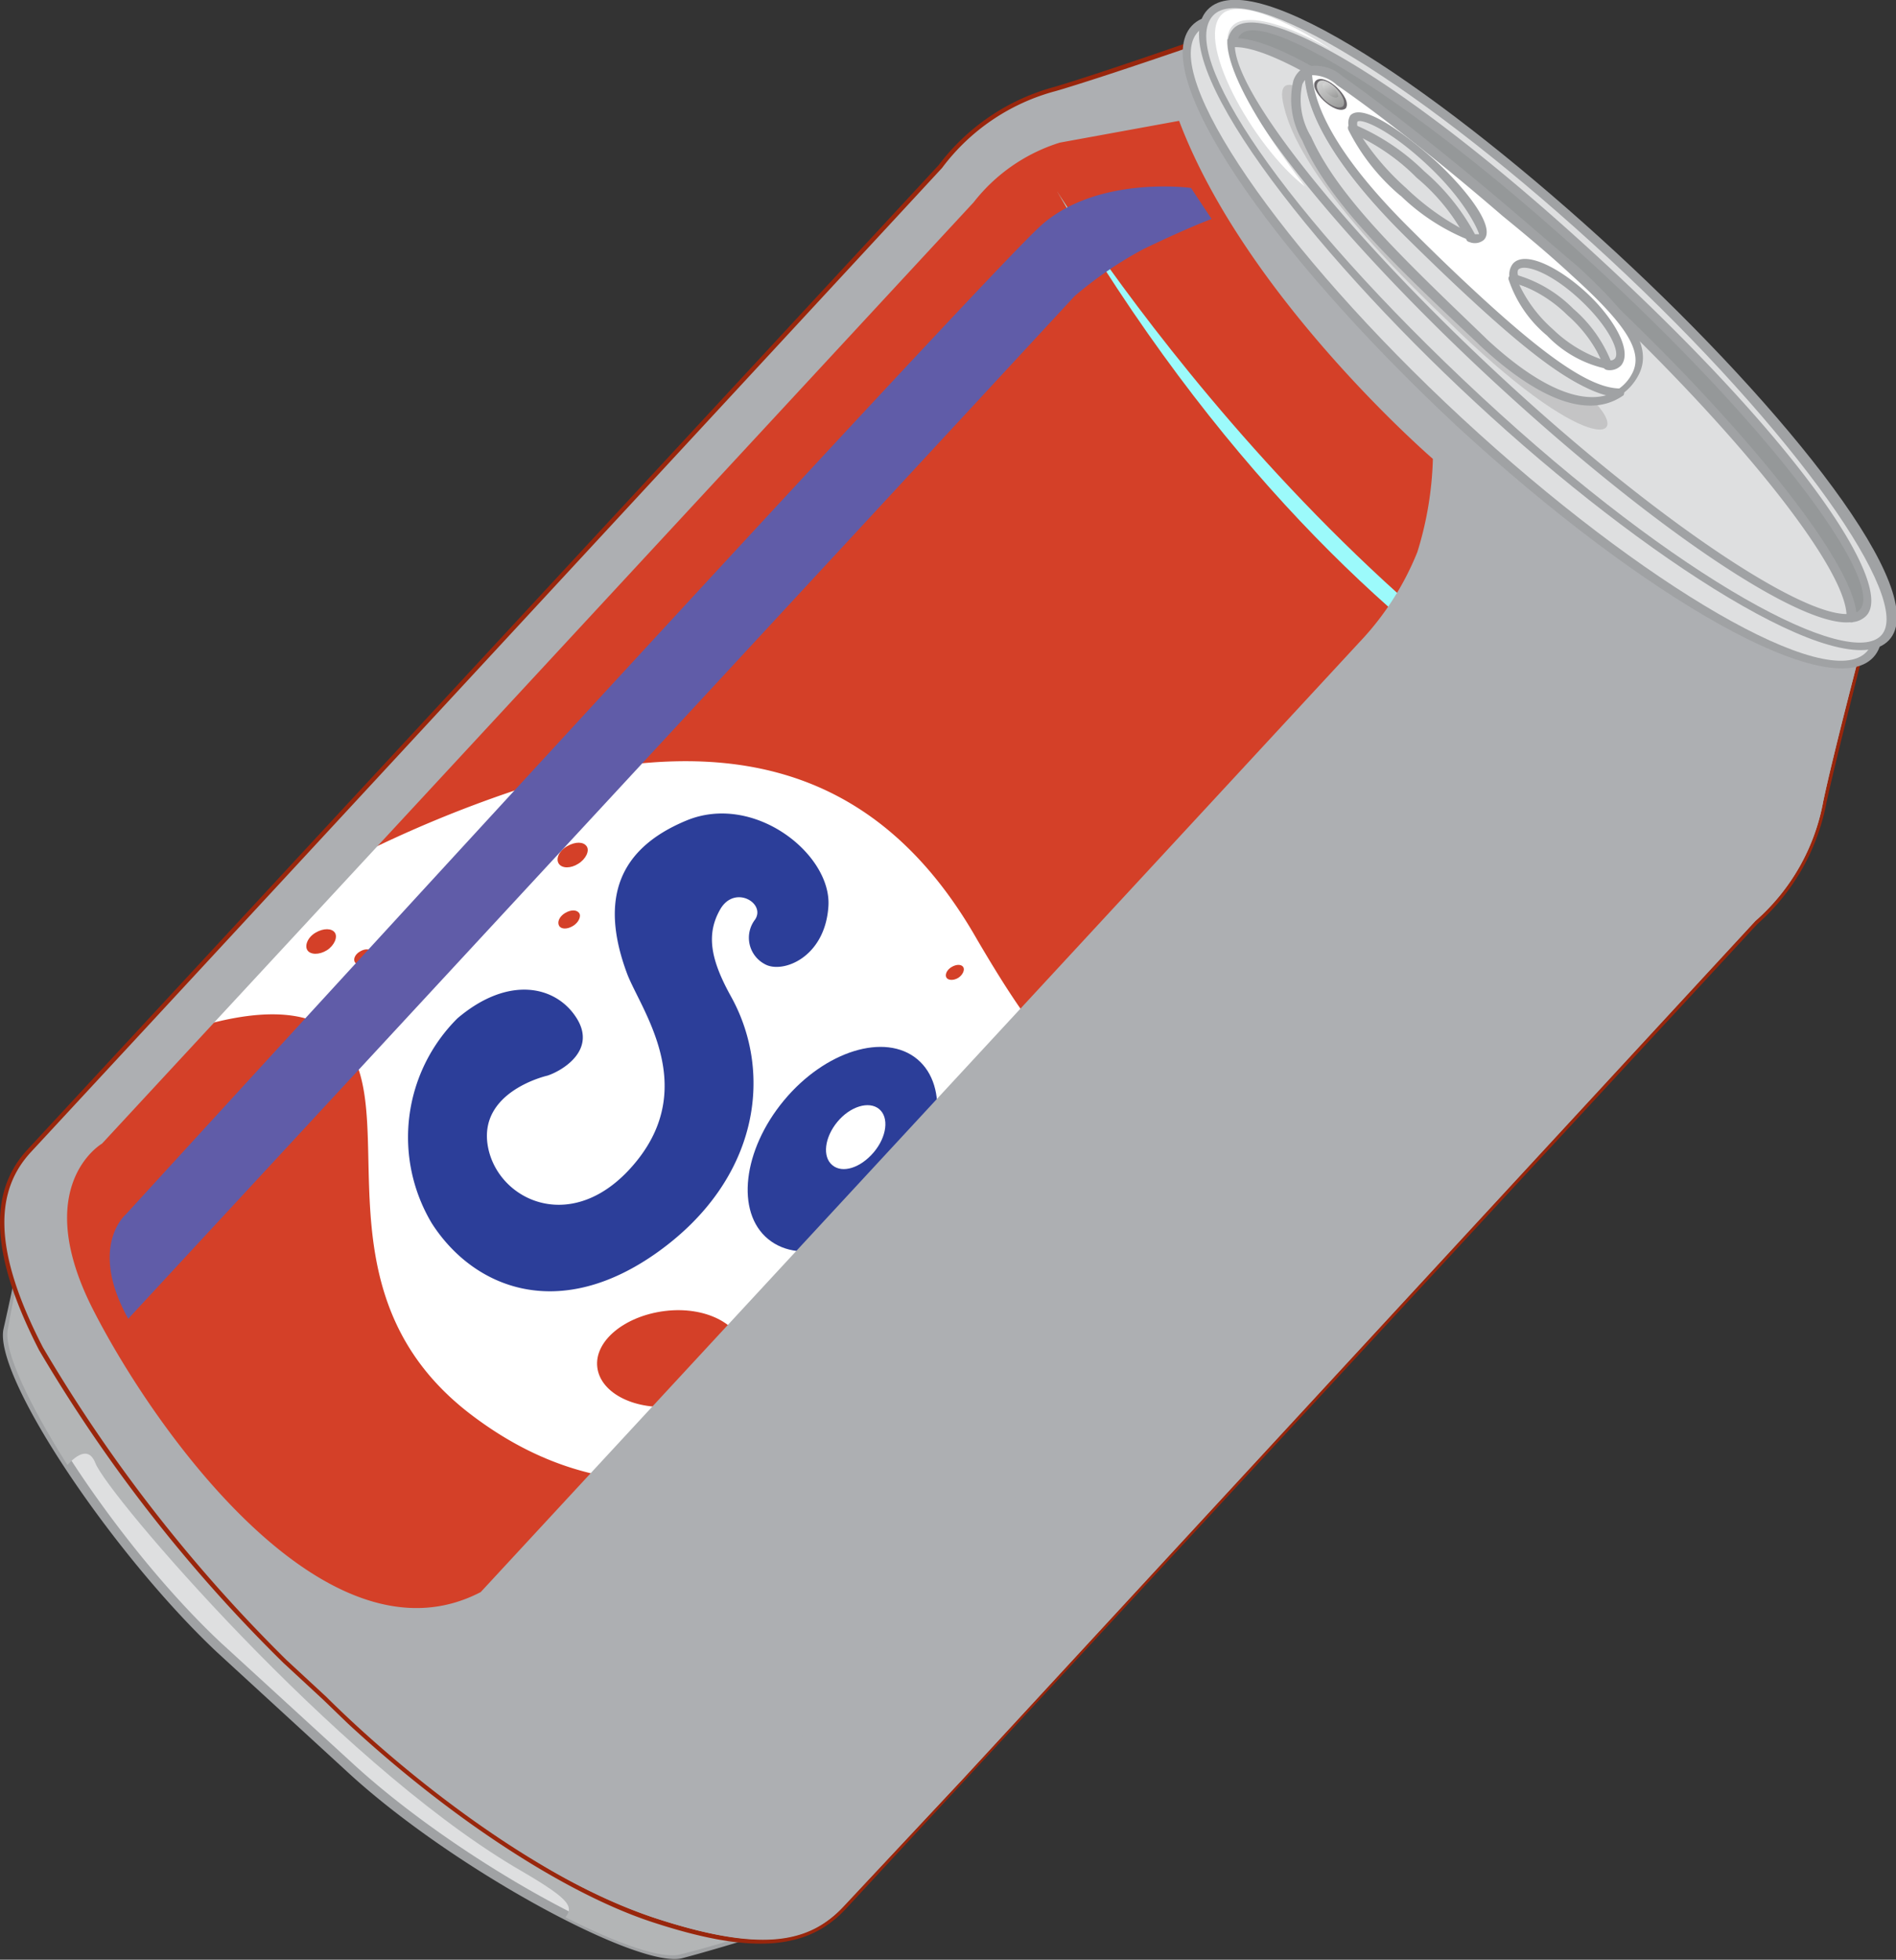 <svg xmlns="http://www.w3.org/2000/svg" xmlns:xlink="http://www.w3.org/1999/xlink" viewBox="0 0 63.58 65.68"><rect x="0" y="0" width="63.58" height="65.68" fill="#333333" stroke="none"/><defs><style>.cls-1{isolation:isolate;}.cls-2{fill:#dedfe0;}.cls-3{fill:#a0a2a4;}.cls-11,.cls-13,.cls-4{mix-blend-mode:multiply;}.cls-5{fill:#b3b5b6;}.cls-6{fill:#d44028;}.cls-7{fill:#99260c;}.cls-8{fill:#fff;}.cls-9{fill:#9cfafb;}.cls-16,.cls-9{mix-blend-mode:screen;}.cls-10{fill:#2c3e99;}.cls-11{fill:#adafb2;}.cls-12{fill:#959899;}.cls-13{fill:#b3b3b3;opacity:0.6;}.cls-14{fill:url(#linear-gradient);}.cls-15{fill:#6b686c;}.cls-16{fill:url(#linear-gradient-2);}.cls-17{fill:#605ca8;mix-blend-mode:color-dodge;}</style><linearGradient id="linear-gradient" x1="23.05" y1="10.12" x2="30.24" y2="12.89" gradientTransform="translate(34.61 -20.63) rotate(42.8)" gradientUnits="userSpaceOnUse"><stop offset="0" stop-color="#737473"/><stop offset="0.01" stop-color="#797a79"/><stop offset="0.03" stop-color="#8a8b8a"/><stop offset="0.05" stop-color="#a7a7a7"/><stop offset="0.05" stop-color="#afafaf"/><stop offset="0.07" stop-color="#b5b5b5"/><stop offset="0.1" stop-color="#c6c6c6"/><stop offset="0.13" stop-color="#e3e3e3"/><stop offset="0.16" stop-color="#fff"/><stop offset="0.45" stop-color="#919291"/><stop offset="0.68" stop-color="#d7d5d7"/><stop offset="0.77" stop-color="#fff"/><stop offset="0.94" stop-color="#9c979c"/><stop offset="1" stop-color="#737473"/></linearGradient><linearGradient id="linear-gradient-2" x1="24.17" y1="10.5" x2="27.98" y2="11.97" xlink:href="#linear-gradient"/></defs><title>solide-cylindre-img-02</title><g class="cls-1"><g id="Calque_1" data-name="Calque 1"><path class="cls-2" d="M2.22,42.88s-.46,1.95-.72,3.43S5,53.63,8.59,57L13,61c3.6,3.34,9.75,6.66,11.17,6.25s3.36-1,3.36-1Z" transform="translate(-1.24 -1.75)"/><path class="cls-3" d="M12.86,61.11l-4.36-4C5,53.81,1,47.86,1.36,46.28s.72-3.41.72-3.43a.16.16,0,0,1,.1-.11.17.17,0,0,1,.14,0l25.27,23.4a.14.14,0,0,1,0,.14.13.13,0,0,1-.1.1s-1.93.62-3.37,1S16.38,64.37,12.86,61.11Zm-10.55-18c-.14.56-.47,2-.66,3.17-.28,1.36,3.38,7.14,7,10.53l4.37,4c3.66,3.38,9.7,6.59,11,6.22,1.13-.29,2.56-.73,3.12-.91Z" transform="translate(-1.24 -1.75)"/><g class="cls-4"><path class="cls-5" d="M2.22,42.88s-.46,1.95-.72,3.43c-.14.71.71,2.5,2,4.54.34-.37.73-.6.94-.06.43,1.09,8,9.9,14,13.5,1.85,1.07,2.07,1.33,1.76,1.72,1.78.9,3.26,1.42,3.87,1.24,1.45-.36,3.36-1,3.36-1Z" transform="translate(-1.24 -1.75)"/></g><path class="cls-6" d="M63.76,23.05s-1,3.85-1.38,5.56a7,7,0,0,1-2.28,4L33.49,61.36l-4,4.27c-1.14,1.23-2.81,1.58-6.44.37S15,61.42,12.17,58.61l-1.33-1.23A51.24,51.24,0,0,1,2.68,46.91c-1.76-3.4-1.55-5.3-.41-6.54l4-4.26L32.83,7.37a7,7,0,0,1,3.82-2.58C38.33,4.3,42.09,3,42.09,3Z" transform="translate(-1.24 -1.75)"/><path class="cls-7" d="M12.91,59.52l-.84-.81-1.33-1.23A50.9,50.9,0,0,1,2.55,47C.94,43.86.82,41.73,2.16,40.28l30.56-33a7.21,7.21,0,0,1,3.89-2.62C38.26,4.17,42,2.86,42,2.85a.14.14,0,0,1,.15,0L63.86,22.94a.17.17,0,0,1,0,.15s-1,3.87-1.37,5.55a7.22,7.22,0,0,1-2.32,4.08l-30.56,33c-1.31,1.42-3.22,1.54-6.59.42C20.14,65.17,16.35,62.7,12.91,59.52ZM42.06,3.15c-.57.2-3.85,1.33-5.37,1.78a6.94,6.94,0,0,0-3.76,2.54l-30.55,33c-1.26,1.36-1.12,3.38.43,6.37a50.33,50.33,0,0,0,8.13,10.43l1.33,1.23c.27.27.55.53.84.8,3.4,3.16,7.16,5.61,10,6.56,4,1.34,5.39.63,6.29-.33L60,32.52a6.85,6.85,0,0,0,2.25-3.94c.33-1.55,1.21-4.91,1.36-5.48Z" transform="translate(-1.24 -1.75)"/><path class="cls-8" d="M45.37,37.11C39,40.24,37.19,38.67,34,33.23c-3.48-6.1-8.65-6.72-14.26-5.38a40.72,40.72,0,0,0-10.08,4.6L5.29,37.16c2.18-1,5.46-2.14,7.14-.81,2.67,2.1-1,8.57,4.63,12.83s10.87,1.36,16.76,0c5.29-1.25,7.29,1.06,6.75,4.31L56.5,36.26C54.12,34.78,50.52,34.58,45.37,37.11Z" transform="translate(-1.24 -1.75)"/><path class="cls-9" d="M36.68,8.15s9.89,16,23.37,21.19C60.05,29.34,47.35,26.51,36.68,8.15Z" transform="translate(-1.24 -1.75)"/><path class="cls-6" d="M23.91,48.88c-1.35.16-2.53-.42-2.64-1.3s.91-1.72,2.26-1.89,2.53.43,2.64,1.31S25.26,48.72,23.91,48.88Z" transform="translate(-1.24 -1.75)"/><path class="cls-6" d="M16.38,33.64c-.49.31-1,.3-1.24,0s0-.83.53-1.13,1-.3,1.24,0S16.88,33.34,16.38,33.64Z" transform="translate(-1.24 -1.75)"/><path class="cls-6" d="M20.63,30.7c-.25.16-.54.16-.65,0s0-.43.28-.59.54-.15.65,0S20.89,30.54,20.63,30.7Z" transform="translate(-1.24 -1.75)"/><path class="cls-6" d="M12.2,33.6c-.26.16-.55.15-.65,0s0-.43.27-.59.55-.15.65,0S12.45,33.44,12.2,33.6Z" transform="translate(-1.24 -1.75)"/><path class="cls-6" d="M28.81,47.79c-.26.16-.55.15-.65,0s0-.43.27-.59.55-.15.65,0S29.06,47.63,28.81,47.79Z" transform="translate(-1.24 -1.75)"/><path class="cls-6" d="M47.29,39.82c-.25.16-.54.15-.65,0s0-.43.28-.59.55-.15.65,0S47.55,39.66,47.29,39.82Z" transform="translate(-1.24 -1.75)"/><path class="cls-6" d="M49.89,39c-.26.16-.55.15-.65,0s0-.42.27-.58.55-.16.65,0S50.14,38.79,49.89,39Z" transform="translate(-1.24 -1.75)"/><path class="cls-6" d="M48.79,41.27c-.18.12-.39.11-.46,0s0-.31.19-.42.4-.11.47,0S49,41.16,48.79,41.27Z" transform="translate(-1.24 -1.75)"/><path class="cls-6" d="M20.46,32.78c-.19.12-.4.12-.47,0s0-.31.2-.43.39-.11.47,0S20.64,32.67,20.46,32.78Z" transform="translate(-1.24 -1.75)"/><path class="cls-6" d="M13.54,34c-.16.1-.34.1-.4,0s0-.26.17-.36.33-.09.39,0S13.69,33.93,13.54,34Z" transform="translate(-1.24 -1.75)"/><path class="cls-6" d="M33.38,34.52c-.16.1-.34.09-.4,0s0-.26.17-.36.33-.09.39,0S33.53,34.42,33.38,34.52Z" transform="translate(-1.24 -1.75)"/><path class="cls-10" d="M19.6,37.8s-2.33.52-2,2.37,2.93,3.06,5,.48.09-5.12-.34-6.29c-.92-2.49-.27-4.17,2-5.11s4.87,1.13,4.76,2.87-1.56,2.28-2.14,1.94a1,1,0,0,1-.32-1.49c.37-.55-.69-1.18-1.17-.34s-.32,1.69.37,2.93c1.43,2.59.91,6.12-2.43,8.53s-6.21,1.24-7.61-.94a5.62,5.62,0,0,1,.86-6.87c1.72-1.46,3.32-1.09,4,0S20.06,37.65,19.6,37.8Z" transform="translate(-1.24 -1.75)"/><path class="cls-10" d="M31.45,41.89c1.38-1.66,1.63-3.74.55-4.64s-3.09-.28-4.47,1.38S25.9,42.38,27,43.28,30.06,43.56,31.45,41.89Zm-2.3-1.09c-.34-.28-.26-.93.17-1.45s1.06-.71,1.4-.43.26.93-.18,1.45S29.49,41.09,29.15,40.8Z" transform="translate(-1.24 -1.75)"/><path class="cls-10" d="M36.55,47c1.54-1.92,3.1-4.23,3.88-5.28s1.41-1.89,1-2.34-.72-.56-1.75.55a21.61,21.61,0,0,0-1.77,2.21c-.39-2.87-5.32-2-6.57,1.56-1.32,3.82,2.11,3.63,3.43,2.68C34.28,47.83,35.41,48.48,36.55,47Zm-3.36-2a1.55,1.55,0,0,1,.23-2.14,1.58,1.58,0,0,1,2.13-.4A1.81,1.81,0,0,1,33.19,45Z" transform="translate(-1.24 -1.75)"/><path class="cls-10" d="M42.32,47.58c-.08-.72.36-1.4,1.44-2.73s2-2.73,1.27-3.63-2.47-.06-2.47-.06c-.35.22-1.41.88-1,1.51s1.17-.51,1.73.06-.64,2-.64,2a1.27,1.27,0,0,0-1.87-1c-.91.39-3,2.2-2.05,3.7a1.47,1.47,0,0,0,2.35.2c-.39.37-.7,1.18-.1,1.44S42.4,48.3,42.32,47.58ZM40.14,46.4a.85.85,0,0,1,.14-1.17A.87.87,0,0,1,41.45,45c.28.26.21.78-.15,1.18A.86.86,0,0,1,40.14,46.4Z" transform="translate(-1.24 -1.75)"/><path class="cls-11" d="M62.38,28.61c.36-1.71,1.38-5.56,1.38-5.56L42.09,3s-3.76,1.31-5.44,1.8a7,7,0,0,0-3.82,2.58L6.22,36.11,2.27,40.37c-1.14,1.24-1.35,3.14.41,6.54a51.24,51.24,0,0,0,8.16,10.47l1.33,1.23C15,61.42,19.37,64.76,23.1,66s5.3.86,6.44-.37l4-4.27L60.1,32.62A7,7,0,0,0,62.38,28.61ZM46.83,23.27,17.36,55.11c-5.13,2.67-10.88-5.31-13-9.47s.3-5.56.3-5.56L33.89,8.53a5.89,5.89,0,0,1,2.89-2l4-.73c2.24,5.93,8.51,11.33,8.51,11.33a11.53,11.53,0,0,1-.52,3.12A9.55,9.55,0,0,1,46.83,23.27Z" transform="translate(-1.24 -1.75)"/><path class="cls-11" d="M62.38,28.61c.36-1.71,1.38-5.56,1.38-5.56L44,4.74a19.87,19.87,0,0,0,2.6,5.72,41.8,41.8,0,0,0,3.13,4.33A54.82,54.82,0,0,0,54,18.86c1.38,1.37,3.27,3.19,3.4,5.27a9.77,9.77,0,0,1-2.24,6.36,56.5,56.5,0,0,1-5.31,5.74l-.2.21c-2.67,2.74-13,14-15.59,16.86-1.3,1.42-2.64,2.81-3.91,4.26-1,1.2-2,2.45-3.14,3.57a9.28,9.28,0,0,1-6.73,3c-.35,0-.7,0-1.06,0A19.85,19.85,0,0,0,23.1,66c3.63,1.21,5.3.86,6.44-.37l4-4.27L60.1,32.62A7,7,0,0,0,62.38,28.61Z" transform="translate(-1.24 -1.75)"/><path class="cls-2" d="M64,23.68c-1.36,1.48-7.54-2-13.79-7.81S39.94,4.19,41.31,2.72s7.53,2,13.79,7.81S65.31,22.21,64,23.68Z" transform="translate(-1.24 -1.75)"/><path class="cls-3" d="M50.06,16C43.65,10,39.76,4.18,41.2,2.62s7.59,1.87,14,7.81,10.3,11.8,8.86,13.35S56.47,21.91,50.06,16ZM55,10.64C48.92,5,42.7,1.43,41.41,2.82s2.77,7.31,8.85,12.94S62.56,25,63.84,23.59,61.08,16.27,55,10.64Z" transform="translate(-1.24 -1.75)"/><path class="cls-2" d="M64.45,23.15c-1.27,1.37-7.37-2.21-13.62-8s-10.3-11.6-9-13,7.25,2.35,13.5,8.14S65.72,21.78,64.45,23.15Z" transform="translate(-1.24 -1.75)"/><path class="cls-3" d="M50.73,15.25c-5.62-5.2-10.53-11.55-9-13.17s8,2.87,13.7,8.13,10.65,11.42,9.15,13S56.34,20.46,50.73,15.25Zm4.47-4.83C48.91,4.6,43.07,1,41.91,2.28s2.31,6.55,9,12.76,12.36,9.16,13.42,8S61.49,16.25,55.2,10.42Z" transform="translate(-1.24 -1.75)"/><path class="cls-12" d="M54.39,11.22c5.28,4.89,9,9.64,8.92,11.23a.53.53,0,0,0,.36-.17c1-1-3-6.23-8.77-11.61S43.61,1.78,42.65,2.82a.57.57,0,0,0-.14.38C44.09,3,49.11,6.33,54.39,11.22Z" transform="translate(-1.24 -1.75)"/><path class="cls-3" d="M42.41,3.3a.16.16,0,0,1,0-.11.69.69,0,0,1,.18-.47c.89-1,5.56,1.46,12.46,7.85s9.67,10.85,8.78,11.81a.74.74,0,0,1-.45.22.16.16,0,0,1-.12,0h0a.17.17,0,0,1-.05-.12c.1-1.56-3.72-6.34-8.87-11.11s-10.21-8.2-11.76-8a.17.17,0,0,1-.12,0Zm12.08,7.81c5.1,4.73,8.79,9.33,9,11.16a.27.27,0,0,0,.12-.09c.79-.85-2.54-5.64-8.77-11.4s-11.25-8.72-12-7.87a.35.35,0,0,0-.08.13C44.52,3.07,49.39,6.39,54.49,11.11Z" transform="translate(-1.24 -1.75)"/><path class="cls-2" d="M51.42,14.43c5.29,4.89,10.3,8.24,11.89,8,.09-1.59-3.64-6.34-8.92-11.23S44.09,3,42.51,3.2C42.41,4.79,46.14,9.54,51.42,14.43Z" transform="translate(-1.24 -1.75)"/><path class="cls-3" d="M51.32,14.53c-5.29-4.9-9.06-9.67-9-11.34a.16.16,0,0,1,.13-.14c1.66-.23,6.71,3.16,12,8.06s9.06,9.68,9,11.35a.15.15,0,0,1-.12.14C61.66,22.83,56.62,19.43,51.32,14.53ZM42.65,3.33c.1,1.69,3.85,6.34,8.87,11s9.95,8,11.64,8c-.1-1.69-3.85-6.34-8.87-11S44.34,3.3,42.65,3.33Z" transform="translate(-1.24 -1.75)"/><path class="cls-13" d="M44.7,4.65s-.6-.31-.44.51.79,2.83,5.45,7.27c4.67,4.62,6.42,4.18,4.9,2.69S46.7,9.93,44.7,4.65Z" transform="translate(-1.24 -1.75)"/><path class="cls-2" d="M48.44,9.55c-2.68-2.66-3.32-4.39-3.35-5.39-.47.2-.62,1-.05,2.24.92,2,3,4.08,5.85,6.75,2.29,2.15,3.84,2.36,4.69,1.77C54.29,14.93,52.2,13.26,48.44,9.55Z" transform="translate(-1.24 -1.75)"/><path class="cls-3" d="M50.87,13.33l-.08-.08c-2.86-2.68-5-4.74-5.88-6.79a2.73,2.73,0,0,1-.3-2A.78.78,0,0,1,45,4a.12.12,0,0,1,.13,0,.19.19,0,0,1,.07.12c0,1,.63,2.63,3.31,5.28.83.83,1.55,1.52,2.19,2.11,2.44,2.27,3.89,3.23,4.84,3.22a.14.14,0,0,1,.14.1.16.16,0,0,1,0,.17C55,15.48,53.58,15.84,50.87,13.33ZM45,4.43a.75.75,0,0,0-.09.15,2.4,2.4,0,0,0,.3,1.76c.9,2,3,4,5.81,6.7l.08.08c1.62,1.5,3,2.15,4,1.88-1-.26-2.41-1.27-4.54-3.24-.64-.59-1.36-1.28-2.2-2.11C45.83,7.16,45.1,5.47,45,4.43Z" transform="translate(-1.24 -1.75)"/><path class="cls-8" d="M56.08,14.36c.64-1.14-.77-2.51-4.3-5.52s-5.58-4.4-5.58-4.4a1.19,1.19,0,0,0-1.11-.28c0,1,.67,2.73,3.35,5.39,3.76,3.71,5.85,5.38,7.14,5.37A1.67,1.67,0,0,0,56.08,14.36ZM48.31,8.2a6.79,6.79,0,0,1-1.69-2.13A6.93,6.93,0,0,1,48.87,7.6a6.89,6.89,0,0,1,1.69,2.12A6.7,6.7,0,0,1,48.31,8.2Zm4.91,4.67A3.92,3.92,0,0,1,52,11.1a3.9,3.9,0,0,1,1.92,1.1A4.16,4.16,0,0,1,55.14,14,3.86,3.86,0,0,1,53.22,12.87Z" transform="translate(-1.24 -1.75)"/><path class="cls-3" d="M50.54,11.76h0c-.64-.59-1.36-1.28-2.2-2.11C45.6,6.93,45,5.17,45,4.17A.13.13,0,0,1,45,4a1.35,1.35,0,0,1,1.25.3s2.08,1.43,5.58,4.4c1.08.92,1.78,1.53,2.34,2,1.68,1.56,2.55,2.66,2,3.65a1.78,1.78,0,0,1-.54.61l-.08,0C54.54,15.07,53.08,14.11,50.54,11.76Zm-5.3-7.49c.08,1,.73,2.62,3.31,5.17.83.83,1.55,1.52,2.19,2.11,2.41,2.23,3.85,3.2,4.8,3.22a1.4,1.4,0,0,0,.42-.48c.4-.72-.13-1.61-2-3.3-.56-.52-1.25-1.12-2.33-2-3.48-3-5.54-4.37-5.56-4.39A1.23,1.23,0,0,0,45.24,4.27ZM53.12,13a4.15,4.15,0,0,1-1.28-1.85.15.15,0,0,1,0-.13A.18.18,0,0,1,52,11a4.1,4.1,0,0,1,2,1.15A4.12,4.12,0,0,1,55.28,14a.13.13,0,0,1,0,.12.12.12,0,0,1-.12,0A3.88,3.88,0,0,1,53.12,13Zm-.93-1.7a4.61,4.61,0,0,0,1.13,1.49,4.46,4.46,0,0,0,1.61,1,4.69,4.69,0,0,0-1.13-1.48A4.6,4.6,0,0,0,52.19,11.28Zm-4-3a7,7,0,0,1-1.73-2.19.16.16,0,0,1,0-.15.19.19,0,0,1,.15,0A7.15,7.15,0,0,1,49,7.49,7,7,0,0,1,50.7,9.68a.12.12,0,0,1,0,.14.16.16,0,0,1-.14,0A7.07,7.07,0,0,1,48.21,8.31Zm-1.31-2a8.66,8.66,0,0,0,1.51,1.75,8.61,8.61,0,0,0,1.87,1.37,8.4,8.4,0,0,0-1.51-1.75A8.61,8.61,0,0,0,46.9,6.34Z" transform="translate(-1.24 -1.75)"/><path class="cls-2" d="M50.56,9.72c.17,0,.29,0,.35,0,.26-.27-.5-1.38-1.68-2.48s-2.35-1.76-2.6-1.49c-.07.07-.07.19,0,.35A6.93,6.93,0,0,1,48.87,7.6,6.89,6.89,0,0,1,50.56,9.72Z" transform="translate(-1.24 -1.75)"/><path class="cls-3" d="M46.52,6.18l0-.06a.5.5,0,0,1,0-.5c.44-.47,2,.76,2.81,1.48S51.46,9.31,51,9.79a.47.47,0,0,1-.49.07.12.12,0,0,1-.1-.09,6.7,6.7,0,0,0-1.66-2.06,6.94,6.94,0,0,0-2.19-1.5A.09.09,0,0,1,46.52,6.18ZM49,7.49a7.38,7.38,0,0,1,1.7,2.11c.09,0,.13,0,.14,0s-.34-1-1.68-2.27-2.29-1.62-2.4-1.5a.23.23,0,0,0,0,.14A7.49,7.49,0,0,1,49,7.49Z" transform="translate(-1.24 -1.75)"/><path class="cls-2" d="M55.14,14a.4.4,0,0,0,.35-.11c.31-.33-.22-1.31-1.17-2.19s-2-1.33-2.27-1a.44.44,0,0,0-.07.42,3.9,3.9,0,0,1,1.92,1.1A4.16,4.16,0,0,1,55.14,14Z" transform="translate(-1.24 -1.75)"/><path class="cls-3" d="M51.88,11.2a.1.1,0,0,1,0-.07.59.59,0,0,1,.1-.55c.42-.45,1.59.17,2.48,1S56,13.52,55.6,14a.53.53,0,0,1-.47.15A.15.15,0,0,1,55,14a4,4,0,0,0-1.19-1.7A3.81,3.81,0,0,0,52,11.24.11.11,0,0,1,51.88,11.2Zm2.34.59c-1-.93-1.88-1.21-2.07-1a.25.25,0,0,0,0,.19A4.42,4.42,0,0,1,54,12.1a4.58,4.58,0,0,1,1.25,1.73.2.2,0,0,0,.14-.06C55.58,13.57,55.22,12.72,54.22,11.79Z" transform="translate(-1.24 -1.75)"/><path class="cls-14" d="M46.32,5.35c-.1.11-.39,0-.65-.23s-.38-.53-.28-.64.39,0,.65.23S46.42,5.24,46.32,5.35Z" transform="translate(-1.24 -1.75)"/><path class="cls-15" d="M46.28,5.31c-.28.22-1.05-.48-.85-.79s1.06.47.85.79c0,0,.07.1.09.07.23-.35-.69-1.2-1-.93s.66,1.21,1,.93C46.39,5.36,46.31,5.29,46.28,5.31Z" transform="translate(-1.24 -1.75)"/><path class="cls-16" d="M46.1,5c-.05.06-.21,0-.35-.12s-.2-.28-.14-.33.21,0,.34.12S46.15,5,46.1,5Z" transform="translate(-1.24 -1.75)"/><path class="cls-8" d="M45.93,3.44s-1.94-1.18-3-1S42.3,4.44,45,8c-1.72-1.31-3.83-5.07-2.7-5.84C43.24,1.6,45.93,3.44,45.93,3.44Z" transform="translate(-1.24 -1.75)"/><path class="cls-17" d="M41.18,8.05s-3.1-.43-5,1.23S5.46,42.45,5.46,42.45s-1.27,1.07.08,3.5L37.28,11.67a13,13,0,0,1,2.32-1.58c1.61-.77,2.27-1,2.27-1Z" transform="translate(-1.24 -1.75)"/></g></g></svg>